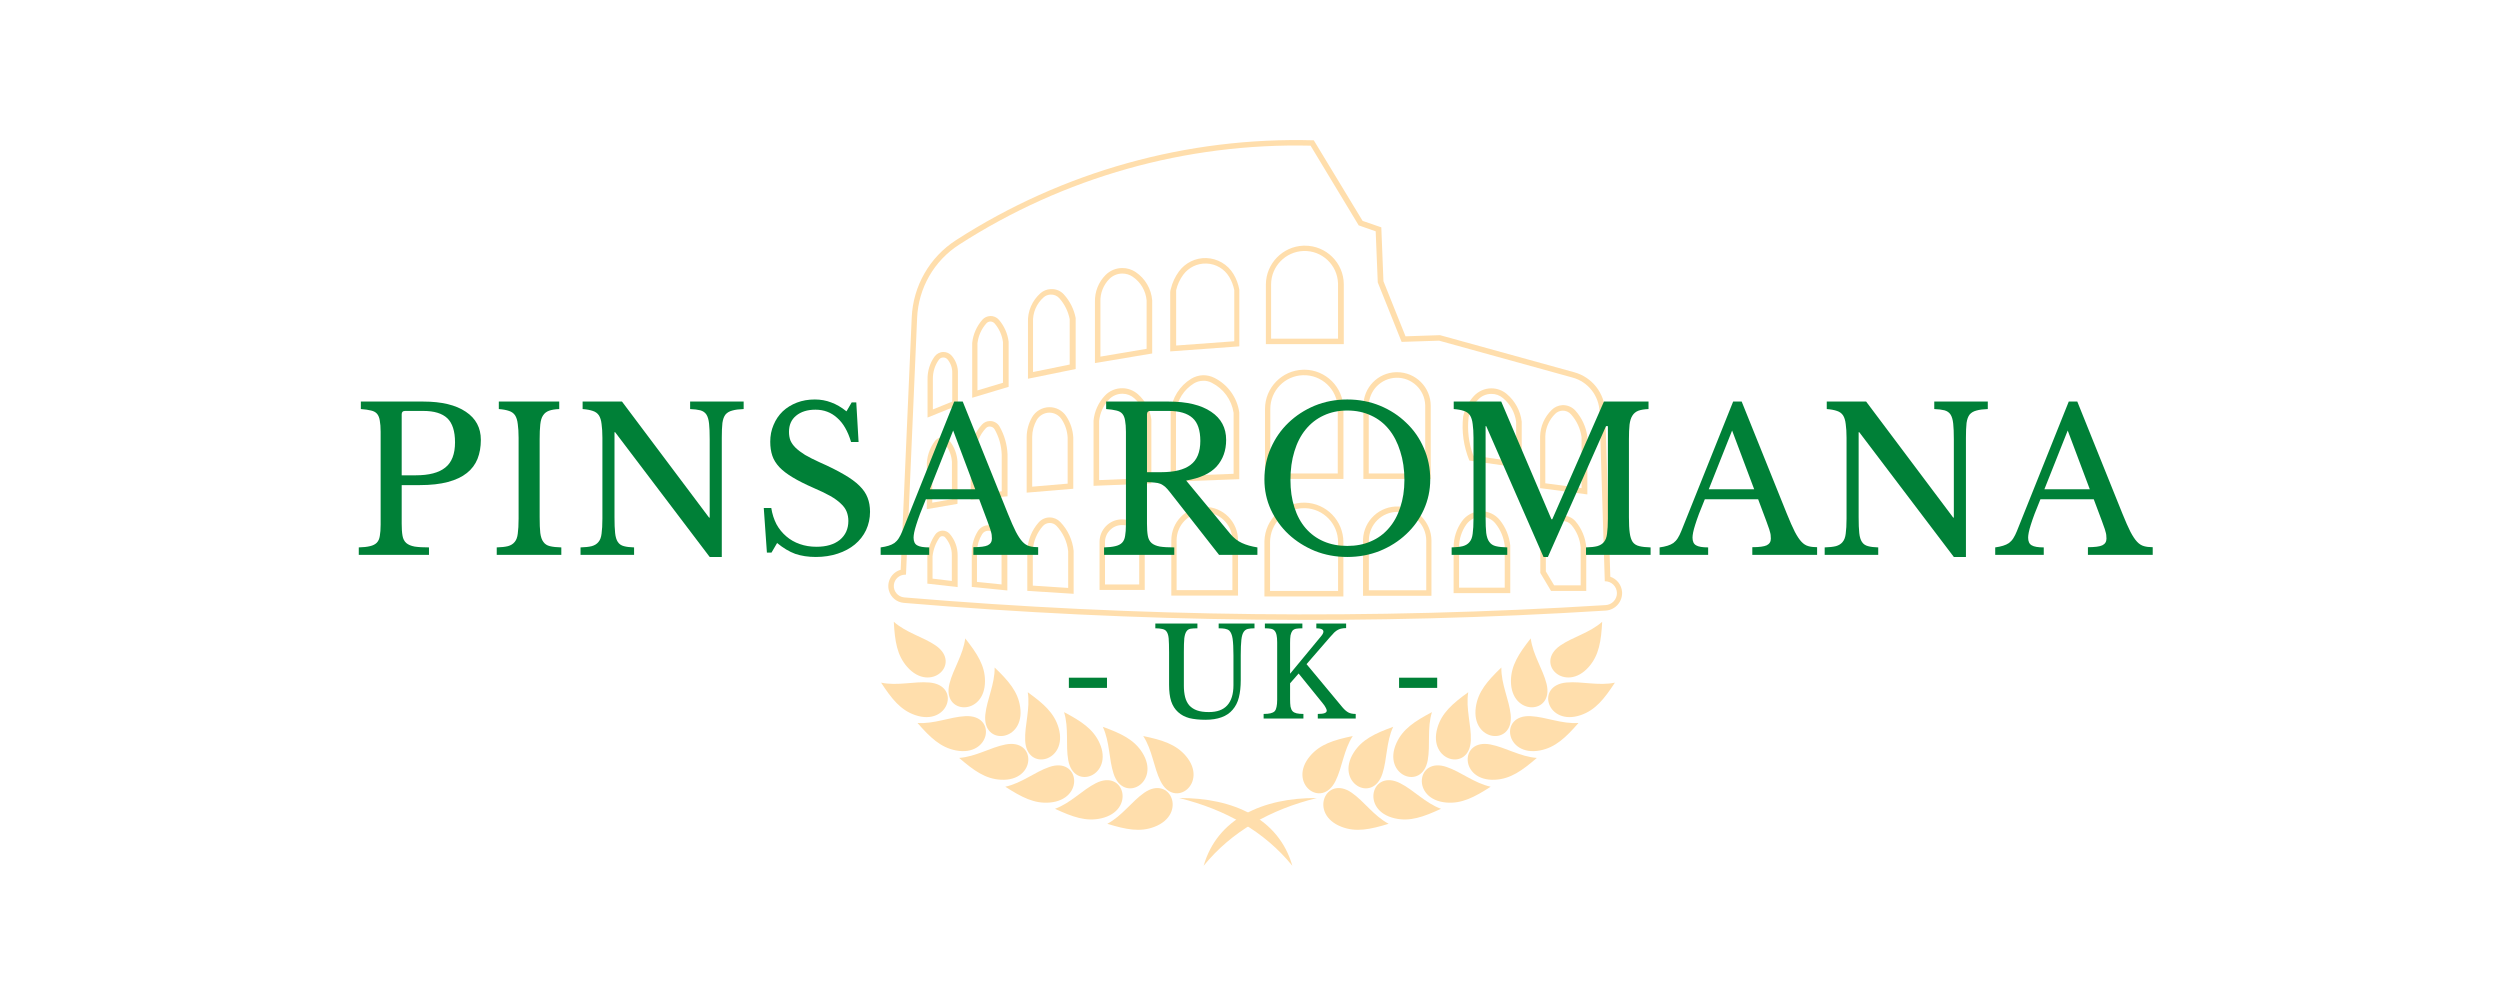 <?xml version="1.0" encoding="UTF-8"?>
<svg xmlns="http://www.w3.org/2000/svg" xmlns:xlink="http://www.w3.org/1999/xlink" width="187.5pt" height="75pt" viewBox="0 0 187.5 75" version="1.2">
<defs>
<g>
<symbol overflow="visible" id="glyph0-0">
<path style="stroke:none;" d="M 1.938 -14.484 L 9.344 -14.484 L 9.344 3.891 L 1.938 3.891 Z M 3.578 2.969 L 7.688 2.969 L 7.688 -13.609 L 3.578 -13.609 Z M 3.578 2.969 "/>
</symbol>
<symbol overflow="visible" id="glyph0-1">
<path style="stroke:none;" d="M 9.828 -8.625 C 9.828 -8.094 9.742 -7.617 9.578 -7.203 C 9.41 -6.785 9.145 -6.43 8.781 -6.141 C 8.414 -5.848 7.941 -5.625 7.359 -5.469 C 6.773 -5.312 6.066 -5.234 5.234 -5.234 L 3.891 -5.234 L 3.891 -2.344 C 3.891 -1.977 3.91 -1.676 3.953 -1.438 C 3.992 -1.207 4.086 -1.023 4.234 -0.891 C 4.379 -0.766 4.586 -0.676 4.859 -0.625 C 5.129 -0.582 5.488 -0.562 5.938 -0.562 L 5.938 0 L 0.672 0 L 0.672 -0.562 C 1.016 -0.57 1.297 -0.602 1.516 -0.656 C 1.734 -0.707 1.898 -0.789 2.016 -0.906 C 2.141 -1.031 2.219 -1.203 2.25 -1.422 C 2.289 -1.641 2.312 -1.922 2.312 -2.266 L 2.312 -9.234 C 2.312 -9.578 2.289 -9.852 2.25 -10.062 C 2.219 -10.281 2.148 -10.453 2.047 -10.578 C 1.941 -10.703 1.789 -10.785 1.594 -10.828 C 1.395 -10.879 1.141 -10.914 0.828 -10.938 L 0.828 -11.5 L 5.516 -11.5 C 6.891 -11.5 7.953 -11.242 8.703 -10.734 C 9.453 -10.234 9.828 -9.531 9.828 -8.625 Z M 3.891 -5.969 L 4.938 -5.969 C 5.938 -5.969 6.676 -6.16 7.156 -6.547 C 7.645 -6.93 7.891 -7.562 7.891 -8.438 C 7.891 -9.281 7.695 -9.883 7.312 -10.25 C 6.926 -10.613 6.328 -10.797 5.516 -10.797 L 4.141 -10.797 C 3.973 -10.797 3.891 -10.711 3.891 -10.547 Z M 3.891 -5.969 "/>
</symbol>
<symbol overflow="visible" id="glyph0-2">
<path style="stroke:none;" d="M 3.891 -2.828 C 3.891 -2.328 3.906 -1.93 3.938 -1.641 C 3.977 -1.348 4.055 -1.125 4.172 -0.969 C 4.285 -0.812 4.445 -0.707 4.656 -0.656 C 4.875 -0.602 5.16 -0.57 5.516 -0.562 L 5.516 0 L 0.672 0 L 0.672 -0.562 C 1.016 -0.57 1.297 -0.602 1.516 -0.656 C 1.734 -0.719 1.898 -0.82 2.016 -0.969 C 2.141 -1.113 2.219 -1.32 2.25 -1.594 C 2.289 -1.875 2.312 -2.25 2.312 -2.719 L 2.312 -8.781 C 2.312 -9.195 2.289 -9.539 2.25 -9.812 C 2.219 -10.094 2.148 -10.312 2.047 -10.469 C 1.941 -10.625 1.789 -10.734 1.594 -10.797 C 1.395 -10.867 1.141 -10.914 0.828 -10.938 L 0.828 -11.5 L 5.359 -11.5 L 5.359 -10.938 C 5.047 -10.926 4.789 -10.883 4.594 -10.812 C 4.395 -10.738 4.242 -10.617 4.141 -10.453 C 4.035 -10.297 3.969 -10.07 3.938 -9.781 C 3.906 -9.488 3.891 -9.117 3.891 -8.672 Z M 3.891 -2.828 "/>
</symbol>
<symbol overflow="visible" id="glyph0-3">
<path style="stroke:none;" d="M 10.359 0.156 L 3.266 -9.203 L 3.219 -9.203 L 3.219 -2.828 C 3.219 -2.328 3.234 -1.93 3.266 -1.641 C 3.297 -1.348 3.363 -1.125 3.469 -0.969 C 3.57 -0.812 3.723 -0.707 3.922 -0.656 C 4.117 -0.602 4.375 -0.57 4.688 -0.562 L 4.688 0 L 0.672 0 L 0.672 -0.562 C 1.016 -0.57 1.297 -0.602 1.516 -0.656 C 1.734 -0.719 1.898 -0.82 2.016 -0.969 C 2.141 -1.113 2.219 -1.32 2.25 -1.594 C 2.289 -1.875 2.312 -2.25 2.312 -2.719 L 2.312 -8.781 C 2.312 -9.195 2.289 -9.539 2.25 -9.812 C 2.219 -10.094 2.148 -10.312 2.047 -10.469 C 1.941 -10.625 1.789 -10.734 1.594 -10.797 C 1.395 -10.867 1.141 -10.914 0.828 -10.938 L 0.828 -11.5 L 3.781 -11.5 L 10.312 -2.797 L 10.359 -2.797 L 10.359 -8.672 C 10.359 -9.16 10.344 -9.551 10.312 -9.844 C 10.281 -10.145 10.211 -10.375 10.109 -10.531 C 10.004 -10.688 9.852 -10.789 9.656 -10.844 C 9.457 -10.895 9.203 -10.926 8.891 -10.938 L 8.891 -11.5 L 12.906 -11.5 L 12.906 -10.938 C 12.562 -10.926 12.281 -10.891 12.062 -10.828 C 11.844 -10.773 11.672 -10.676 11.547 -10.531 C 11.43 -10.383 11.352 -10.172 11.312 -9.891 C 11.281 -9.609 11.266 -9.238 11.266 -8.781 L 11.266 0.156 Z M 10.359 0.156 "/>
</symbol>
<symbol overflow="visible" id="glyph0-4">
<path style="stroke:none;" d="M 0.859 -3.516 L 1.422 -3.516 C 1.492 -3.066 1.625 -2.66 1.812 -2.297 C 2.008 -1.941 2.254 -1.641 2.547 -1.391 C 2.836 -1.141 3.176 -0.945 3.562 -0.812 C 3.945 -0.676 4.363 -0.609 4.812 -0.609 C 5.551 -0.609 6.133 -0.781 6.562 -1.125 C 6.988 -1.477 7.203 -1.953 7.203 -2.547 C 7.203 -2.797 7.16 -3.023 7.078 -3.234 C 6.992 -3.453 6.848 -3.656 6.641 -3.844 C 6.441 -4.039 6.176 -4.234 5.844 -4.422 C 5.508 -4.609 5.086 -4.812 4.578 -5.031 C 3.961 -5.301 3.445 -5.562 3.031 -5.812 C 2.613 -6.062 2.281 -6.316 2.031 -6.578 C 1.781 -6.848 1.602 -7.133 1.5 -7.438 C 1.395 -7.75 1.344 -8.098 1.344 -8.484 C 1.344 -8.941 1.426 -9.363 1.594 -9.75 C 1.758 -10.145 1.988 -10.484 2.281 -10.766 C 2.582 -11.047 2.938 -11.266 3.344 -11.422 C 3.75 -11.578 4.195 -11.656 4.688 -11.656 C 5.125 -11.656 5.531 -11.582 5.906 -11.438 C 6.289 -11.301 6.676 -11.078 7.062 -10.766 L 7.453 -11.438 L 7.797 -11.438 L 7.969 -8.469 L 7.406 -8.469 C 7.164 -9.281 6.816 -9.883 6.359 -10.281 C 5.91 -10.688 5.367 -10.891 4.734 -10.891 C 4.129 -10.891 3.645 -10.738 3.281 -10.438 C 2.926 -10.145 2.75 -9.742 2.75 -9.234 C 2.75 -8.992 2.785 -8.773 2.859 -8.578 C 2.941 -8.391 3.07 -8.207 3.25 -8.031 C 3.438 -7.852 3.672 -7.676 3.953 -7.5 C 4.242 -7.332 4.602 -7.148 5.031 -6.953 C 5.77 -6.629 6.383 -6.32 6.875 -6.031 C 7.363 -5.75 7.75 -5.469 8.031 -5.188 C 8.32 -4.906 8.523 -4.609 8.641 -4.297 C 8.766 -3.984 8.828 -3.629 8.828 -3.234 C 8.828 -2.742 8.727 -2.285 8.531 -1.859 C 8.332 -1.441 8.051 -1.082 7.688 -0.781 C 7.332 -0.488 6.906 -0.258 6.406 -0.094 C 5.906 0.07 5.359 0.156 4.766 0.156 C 4.191 0.156 3.676 0.078 3.219 -0.078 C 2.77 -0.242 2.316 -0.516 1.859 -0.891 L 1.438 -0.172 L 1.094 -0.172 Z M 0.859 -3.516 "/>
</symbol>
<symbol overflow="visible" id="glyph0-5">
<path style="stroke:none;" d="M 7.297 -4.172 L 3.297 -4.172 C 3.129 -3.766 2.984 -3.398 2.859 -3.078 C 2.742 -2.766 2.648 -2.492 2.578 -2.266 C 2.504 -2.035 2.453 -1.844 2.422 -1.688 C 2.391 -1.531 2.375 -1.398 2.375 -1.297 C 2.375 -1.016 2.461 -0.82 2.641 -0.719 C 2.816 -0.613 3.117 -0.562 3.547 -0.562 L 3.547 0 L -0.094 0 L -0.094 -0.562 C 0.133 -0.594 0.332 -0.633 0.5 -0.688 C 0.664 -0.738 0.812 -0.805 0.938 -0.891 C 1.062 -0.984 1.172 -1.102 1.266 -1.25 C 1.359 -1.395 1.445 -1.57 1.531 -1.781 L 5.422 -11.5 L 6.062 -11.5 L 9.453 -3.078 C 9.68 -2.516 9.879 -2.066 10.047 -1.734 C 10.223 -1.398 10.391 -1.148 10.547 -0.984 C 10.703 -0.816 10.875 -0.707 11.062 -0.656 C 11.25 -0.602 11.469 -0.578 11.719 -0.578 L 11.719 0 L 6.859 0 L 6.859 -0.578 C 7.379 -0.578 7.738 -0.625 7.938 -0.719 C 8.145 -0.82 8.25 -0.988 8.25 -1.219 C 8.25 -1.32 8.242 -1.414 8.234 -1.5 C 8.223 -1.582 8.203 -1.672 8.172 -1.766 C 8.148 -1.867 8.113 -1.984 8.062 -2.109 C 8.02 -2.234 7.969 -2.379 7.906 -2.547 Z M 3.594 -4.922 L 7 -4.922 L 5.344 -9.328 Z M 3.594 -4.922 "/>
</symbol>
<symbol overflow="visible" id="glyph0-6">
<path style="stroke:none;" d=""/>
</symbol>
<symbol overflow="visible" id="glyph0-7">
<path style="stroke:none;" d="M 9.828 -8.625 C 9.828 -7.82 9.586 -7.156 9.109 -6.625 C 8.629 -6.102 7.867 -5.754 6.828 -5.578 L 10.125 -1.594 C 10.395 -1.27 10.691 -1.035 11.016 -0.891 C 11.336 -0.742 11.723 -0.633 12.172 -0.562 L 12.172 0 L 9.297 0 L 5.625 -4.688 C 5.5 -4.852 5.379 -4.988 5.266 -5.094 C 5.148 -5.195 5.031 -5.273 4.906 -5.328 C 4.781 -5.379 4.633 -5.41 4.469 -5.422 C 4.312 -5.441 4.117 -5.453 3.891 -5.453 L 3.891 -2.344 C 3.891 -1.977 3.91 -1.676 3.953 -1.438 C 3.992 -1.207 4.086 -1.023 4.234 -0.891 C 4.379 -0.766 4.586 -0.676 4.859 -0.625 C 5.129 -0.582 5.488 -0.562 5.938 -0.562 L 5.938 0 L 0.672 0 L 0.672 -0.562 C 1.016 -0.57 1.297 -0.602 1.516 -0.656 C 1.734 -0.707 1.898 -0.789 2.016 -0.906 C 2.141 -1.031 2.219 -1.203 2.25 -1.422 C 2.289 -1.641 2.312 -1.922 2.312 -2.266 L 2.312 -9.234 C 2.312 -9.578 2.289 -9.852 2.25 -10.062 C 2.219 -10.281 2.148 -10.453 2.047 -10.578 C 1.941 -10.703 1.789 -10.785 1.594 -10.828 C 1.395 -10.879 1.141 -10.914 0.828 -10.938 L 0.828 -11.5 L 5.516 -11.5 C 6.891 -11.5 7.953 -11.242 8.703 -10.734 C 9.453 -10.234 9.828 -9.531 9.828 -8.625 Z M 3.891 -6.203 L 4.938 -6.203 C 5.938 -6.203 6.676 -6.383 7.156 -6.75 C 7.645 -7.113 7.891 -7.711 7.891 -8.547 C 7.891 -9.348 7.695 -9.922 7.312 -10.266 C 6.926 -10.617 6.328 -10.797 5.516 -10.797 L 4.141 -10.797 C 3.973 -10.797 3.891 -10.711 3.891 -10.547 Z M 3.891 -6.203 "/>
</symbol>
<symbol overflow="visible" id="glyph0-8">
<path style="stroke:none;" d="M 7.062 -11.656 C 7.938 -11.656 8.754 -11.5 9.516 -11.188 C 10.273 -10.875 10.93 -10.445 11.484 -9.906 C 12.047 -9.375 12.484 -8.742 12.797 -8.016 C 13.117 -7.297 13.281 -6.508 13.281 -5.656 C 13.281 -4.852 13.117 -4.098 12.797 -3.391 C 12.473 -2.68 12.031 -2.066 11.469 -1.547 C 10.914 -1.023 10.258 -0.609 9.5 -0.297 C 8.738 0.004 7.926 0.156 7.062 0.156 C 6.195 0.156 5.383 0.004 4.625 -0.297 C 3.875 -0.609 3.219 -1.023 2.656 -1.547 C 2.102 -2.066 1.66 -2.68 1.328 -3.391 C 1.004 -4.098 0.844 -4.852 0.844 -5.656 C 0.844 -6.508 1.004 -7.297 1.328 -8.016 C 1.648 -8.742 2.086 -9.375 2.641 -9.906 C 3.203 -10.445 3.859 -10.875 4.609 -11.188 C 5.367 -11.5 6.188 -11.656 7.062 -11.656 Z M 7.062 -0.672 C 7.719 -0.672 8.305 -0.785 8.828 -1.016 C 9.359 -1.242 9.805 -1.57 10.172 -2 C 10.547 -2.426 10.832 -2.945 11.031 -3.562 C 11.238 -4.176 11.344 -4.859 11.344 -5.609 C 11.344 -6.41 11.238 -7.129 11.031 -7.766 C 10.832 -8.41 10.551 -8.957 10.188 -9.406 C 9.82 -9.863 9.375 -10.211 8.844 -10.453 C 8.312 -10.703 7.719 -10.828 7.062 -10.828 C 6.406 -10.828 5.812 -10.703 5.281 -10.453 C 4.758 -10.211 4.312 -9.863 3.938 -9.406 C 3.57 -8.957 3.289 -8.41 3.094 -7.766 C 2.895 -7.129 2.797 -6.41 2.797 -5.609 C 2.797 -4.859 2.895 -4.176 3.094 -3.562 C 3.289 -2.945 3.57 -2.426 3.938 -2 C 4.312 -1.57 4.758 -1.242 5.281 -1.016 C 5.812 -0.785 6.406 -0.672 7.062 -0.672 Z M 7.062 -0.672 "/>
</symbol>
<symbol overflow="visible" id="glyph0-9">
<path style="stroke:none;" d="M 8.219 -2.672 L 12.094 -11.5 L 15.438 -11.5 L 15.438 -10.938 C 15.125 -10.926 14.867 -10.883 14.672 -10.812 C 14.484 -10.738 14.336 -10.617 14.234 -10.453 C 14.129 -10.297 14.055 -10.07 14.016 -9.781 C 13.984 -9.488 13.969 -9.117 13.969 -8.672 L 13.969 -2.828 C 13.969 -2.328 13.988 -1.93 14.031 -1.641 C 14.07 -1.348 14.145 -1.125 14.25 -0.969 C 14.363 -0.812 14.531 -0.707 14.75 -0.656 C 14.969 -0.602 15.25 -0.57 15.594 -0.562 L 15.594 0 L 10.75 0 L 10.75 -0.562 C 11.102 -0.57 11.383 -0.602 11.594 -0.656 C 11.812 -0.719 11.977 -0.82 12.094 -0.969 C 12.219 -1.113 12.297 -1.32 12.328 -1.594 C 12.367 -1.875 12.391 -2.25 12.391 -2.719 L 12.391 -9.656 L 12.25 -9.656 L 7.891 0.156 L 7.562 0.156 L 3.266 -9.656 L 3.219 -9.656 L 3.219 -2.828 C 3.219 -2.328 3.234 -1.93 3.266 -1.641 C 3.305 -1.348 3.383 -1.125 3.5 -0.969 C 3.613 -0.812 3.773 -0.707 3.984 -0.656 C 4.203 -0.602 4.488 -0.57 4.844 -0.562 L 4.844 0 L 0.672 0 L 0.672 -0.562 C 1.016 -0.57 1.297 -0.602 1.516 -0.656 C 1.734 -0.719 1.898 -0.82 2.016 -0.969 C 2.141 -1.113 2.219 -1.32 2.25 -1.594 C 2.289 -1.875 2.312 -2.25 2.312 -2.719 L 2.312 -8.781 C 2.312 -9.195 2.289 -9.539 2.25 -9.812 C 2.219 -10.094 2.148 -10.312 2.047 -10.469 C 1.941 -10.625 1.789 -10.734 1.594 -10.797 C 1.395 -10.867 1.141 -10.914 0.828 -10.938 L 0.828 -11.5 L 4.391 -11.5 L 8.156 -2.672 Z M 8.219 -2.672 "/>
</symbol>
<symbol overflow="visible" id="glyph1-0">
<path style="stroke:none;" d="M 1.203 -8.969 L 5.797 -8.969 L 5.797 2.406 L 1.203 2.406 Z M 2.219 1.844 L 4.766 1.844 L 4.766 -8.422 L 2.219 -8.422 Z M 2.219 1.844 "/>
</symbol>
<symbol overflow="visible" id="glyph1-1">
<path style="stroke:none;" d="M 0.719 -2.297 L 0.719 -3.062 L 3.578 -3.062 L 3.578 -2.297 Z M 0.719 -2.297 "/>
</symbol>
<symbol overflow="visible" id="glyph1-2">
<path style="stroke:none;" d=""/>
</symbol>
<symbol overflow="visible" id="glyph1-3">
<path style="stroke:none;" d="M 6.672 -2.875 C 6.672 -2.383 6.625 -1.953 6.531 -1.578 C 6.438 -1.211 6.281 -0.906 6.062 -0.656 C 5.852 -0.406 5.578 -0.219 5.234 -0.094 C 4.898 0.031 4.492 0.094 4.016 0.094 C 3.555 0.094 3.156 0.051 2.812 -0.031 C 2.477 -0.125 2.195 -0.273 1.969 -0.484 C 1.738 -0.691 1.566 -0.961 1.453 -1.297 C 1.348 -1.629 1.297 -2.039 1.297 -2.531 L 1.297 -4.969 C 1.297 -5.426 1.285 -5.773 1.266 -6.016 C 1.242 -6.266 1.18 -6.445 1.078 -6.562 C 1.004 -6.645 0.898 -6.695 0.766 -6.719 C 0.641 -6.75 0.473 -6.766 0.266 -6.766 L 0.266 -7.125 L 3.422 -7.125 L 3.422 -6.766 C 3.211 -6.766 3.039 -6.754 2.906 -6.734 C 2.781 -6.711 2.68 -6.648 2.609 -6.547 C 2.523 -6.43 2.469 -6.254 2.438 -6.016 C 2.414 -5.773 2.406 -5.426 2.406 -4.969 L 2.406 -2.453 C 2.406 -2.141 2.438 -1.859 2.5 -1.609 C 2.562 -1.367 2.664 -1.16 2.812 -0.984 C 2.969 -0.816 3.16 -0.691 3.391 -0.609 C 3.629 -0.523 3.926 -0.484 4.281 -0.484 C 4.895 -0.484 5.352 -0.648 5.656 -0.984 C 5.969 -1.328 6.125 -1.832 6.125 -2.5 L 6.125 -4.734 C 6.125 -5.285 6.102 -5.703 6.062 -5.984 C 6.02 -6.266 5.938 -6.469 5.812 -6.594 C 5.727 -6.664 5.617 -6.711 5.484 -6.734 C 5.359 -6.754 5.203 -6.766 5.016 -6.766 L 5.016 -7.125 L 7.703 -7.125 L 7.703 -6.766 C 7.504 -6.766 7.336 -6.75 7.203 -6.719 C 7.078 -6.688 6.977 -6.617 6.906 -6.516 C 6.812 -6.391 6.75 -6.188 6.719 -5.906 C 6.688 -5.633 6.672 -5.242 6.672 -4.734 Z M 6.672 -2.875 "/>
</symbol>
<symbol overflow="visible" id="glyph1-4">
<path style="stroke:none;" d="M 2.406 -1.469 C 2.406 -1.238 2.414 -1.047 2.438 -0.891 C 2.469 -0.742 2.52 -0.629 2.594 -0.547 C 2.664 -0.473 2.766 -0.422 2.891 -0.391 C 3.023 -0.359 3.195 -0.344 3.406 -0.344 L 3.406 0 L 0.422 0 L 0.422 -0.344 C 0.629 -0.344 0.801 -0.359 0.938 -0.391 C 1.07 -0.422 1.176 -0.473 1.25 -0.547 C 1.32 -0.629 1.367 -0.738 1.391 -0.875 C 1.422 -1.008 1.438 -1.188 1.438 -1.406 L 1.438 -5.719 C 1.438 -5.945 1.422 -6.129 1.391 -6.266 C 1.359 -6.41 1.305 -6.52 1.234 -6.594 C 1.172 -6.664 1.078 -6.711 0.953 -6.734 C 0.836 -6.754 0.691 -6.766 0.516 -6.766 L 0.516 -7.125 L 3.328 -7.125 L 3.328 -6.766 C 3.141 -6.766 2.984 -6.754 2.859 -6.734 C 2.742 -6.711 2.648 -6.66 2.578 -6.578 C 2.516 -6.492 2.469 -6.379 2.438 -6.234 C 2.414 -6.086 2.406 -5.895 2.406 -5.656 L 2.406 -3.359 L 4.719 -6.156 C 4.844 -6.301 4.906 -6.422 4.906 -6.516 C 4.906 -6.68 4.727 -6.766 4.375 -6.766 L 4.375 -7.125 L 6.609 -7.125 L 6.609 -6.781 C 6.484 -6.781 6.375 -6.77 6.281 -6.75 C 6.188 -6.738 6.094 -6.707 6 -6.656 C 5.914 -6.613 5.82 -6.547 5.719 -6.453 C 5.625 -6.359 5.516 -6.238 5.391 -6.094 L 3.641 -4.078 L 6.344 -0.828 C 6.5 -0.648 6.645 -0.523 6.781 -0.453 C 6.914 -0.379 7.098 -0.344 7.328 -0.344 L 7.328 0 L 4.484 0 L 4.484 -0.344 C 4.723 -0.344 4.895 -0.363 5 -0.406 C 5.102 -0.445 5.156 -0.508 5.156 -0.594 C 5.156 -0.645 5.129 -0.719 5.078 -0.812 C 5.035 -0.906 4.957 -1.02 4.844 -1.156 L 3.047 -3.375 L 2.406 -2.641 Z M 2.406 -1.469 "/>
</symbol>
<symbol overflow="visible" id="glyph2-0">
<path style="stroke:none;" d=""/>
</symbol>
</g>
<clipPath id="clip1">
  <path d="M 66.359 10.25 L 121.797 10.25 L 121.797 46.828 L 66.359 46.828 Z M 66.359 10.25 "/>
</clipPath>
<clipPath id="clip2">
  <path d="M 67 46.633 L 71 46.633 L 71 51 L 67 51 Z M 67 46.633 "/>
</clipPath>
<clipPath id="clip3">
  <path d="M 88 59 L 97 59 L 97 64.922 L 88 64.922 Z M 88 59 "/>
</clipPath>
<clipPath id="clip4">
  <path d="M 116 51 L 121.32 51 L 121.32 54 L 116 54 Z M 116 51 "/>
</clipPath>
<clipPath id="clip5">
  <path d="M 116 46.633 L 121 46.633 L 121 51 L 116 51 Z M 116 46.633 "/>
</clipPath>
<clipPath id="clip6">
  <path d="M 90 59 L 99 59 L 99 64.922 L 90 64.922 Z M 90 59 "/>
</clipPath>
</defs>
<g id="surface1">
<path style=" stroke:none;fill-rule:nonzero;fill:rgb(100%,87.059%,67.45%);fill-opacity:1;" d="M 84.109 39.379 C 84.82 39.348 85.414 39.902 85.441 40.609 C 85.441 40.625 85.441 40.637 85.441 40.648 L 85.441 43.836 L 82.875 43.836 L 82.875 40.648 C 82.879 39.965 83.426 39.402 84.109 39.379 Z M 84.109 38.953 C 83.191 38.977 82.465 39.73 82.465 40.648 L 82.465 44.246 L 85.855 44.246 L 85.855 40.648 C 85.855 39.711 85.098 38.953 84.16 38.953 C 84.145 38.953 84.125 38.953 84.109 38.953 "/>
<g clip-path="url(#clip1)" clip-rule="nonzero">
<path style=" stroke:none;fill-rule:nonzero;fill:rgb(100%,87.059%,67.45%);fill-opacity:1;" d="M 98.293 10.926 L 101.902 16.902 L 103.176 17.348 L 103.332 21.18 L 105.121 25.641 L 107.934 25.551 L 117.949 28.32 C 119.109 28.637 119.926 29.68 119.965 30.883 L 120.359 43.594 C 120.852 43.586 121.258 43.977 121.27 44.473 C 121.277 44.961 120.891 45.363 120.41 45.383 C 102.883 46.477 85.305 46.281 67.812 44.805 C 67.344 44.762 66.996 44.344 67.039 43.875 C 67.078 43.438 67.445 43.105 67.879 43.102 L 67.949 43.102 L 68.785 23.832 C 68.883 21.602 70.055 19.559 71.93 18.352 C 79.781 13.293 88.961 10.707 98.293 10.926 Z M 98.535 10.523 C 89.039 10.254 79.695 12.859 71.711 18.004 C 69.723 19.281 68.48 21.449 68.379 23.812 L 67.551 42.734 C 66.879 42.922 66.484 43.621 66.668 44.289 C 66.809 44.801 67.254 45.168 67.777 45.215 C 85.293 46.699 102.891 46.891 120.438 45.793 C 121.156 45.742 121.699 45.121 121.656 44.402 C 121.621 43.879 121.273 43.426 120.773 43.254 L 120.391 30.867 C 120.344 29.484 119.406 28.289 118.078 27.922 L 108 25.137 L 105.414 25.223 L 103.758 21.09 L 103.598 17.051 L 102.195 16.566 L 98.535 10.523 "/>
</g>
<path style=" stroke:none;fill-rule:nonzero;fill:rgb(100%,87.059%,67.45%);fill-opacity:1;" d="M 117.168 30.801 C 117.418 30.785 117.664 30.887 117.828 31.078 C 118.254 31.555 118.527 32.145 118.617 32.777 L 118.617 36.609 L 115.898 36.246 L 115.898 32.73 C 115.914 32.09 116.184 31.484 116.641 31.035 C 116.781 30.898 116.969 30.812 117.168 30.801 Z M 117.168 30.387 C 116.871 30.406 116.586 30.531 116.379 30.742 C 115.84 31.266 115.527 31.973 115.508 32.727 L 115.508 36.609 L 119.051 37.082 L 119.051 32.746 C 118.957 32.023 118.645 31.348 118.16 30.801 C 117.906 30.52 117.547 30.367 117.168 30.387 "/>
<path style=" stroke:none;fill-rule:nonzero;fill:rgb(100%,87.059%,67.45%);fill-opacity:1;" d="M 90.48 19.766 C 91.18 19.785 91.824 20.16 92.188 20.762 C 92.371 21.066 92.5 21.406 92.57 21.758 L 92.57 25.594 L 88.211 25.914 L 88.211 21.922 C 88.207 21.871 88.207 21.816 88.211 21.762 C 88.309 21.34 88.492 20.945 88.746 20.602 C 89.148 20.059 89.789 19.746 90.461 19.766 Z M 90.48 19.355 C 89.672 19.328 88.902 19.703 88.422 20.355 C 88.133 20.75 87.926 21.195 87.812 21.668 C 87.785 21.746 87.77 21.836 87.766 21.918 L 87.766 26.355 L 92.949 25.977 L 92.949 21.719 C 92.871 21.305 92.727 20.91 92.508 20.547 C 92.074 19.828 91.305 19.379 90.461 19.355 L 90.48 19.355 "/>
<path style=" stroke:none;fill-rule:nonzero;fill:rgb(100%,87.059%,67.45%);fill-opacity:1;" d="M 84.168 20.516 C 84.441 20.516 84.715 20.594 84.945 20.75 C 85.547 21.156 85.938 21.816 85.996 22.539 L 85.996 26.16 L 82.531 26.746 L 82.531 22.637 C 82.508 21.996 82.754 21.371 83.207 20.914 C 83.465 20.66 83.809 20.52 84.168 20.516 Z M 84.168 20.102 C 83.699 20.102 83.25 20.293 82.918 20.625 C 82.387 21.16 82.098 21.891 82.121 22.648 L 82.121 27.23 L 86.414 26.512 L 86.414 22.523 C 86.344 21.668 85.891 20.887 85.176 20.406 C 84.879 20.207 84.527 20.098 84.168 20.102 "/>
<path style=" stroke:none;fill-rule:nonzero;fill:rgb(100%,87.059%,67.45%);fill-opacity:1;" d="M 117.203 39.082 C 117.453 39.074 117.695 39.184 117.859 39.379 C 118.258 39.852 118.496 40.434 118.551 41.055 L 118.551 43.902 L 116.562 43.902 L 115.938 42.855 L 115.938 40.812 C 116 40.25 116.254 39.719 116.66 39.324 C 116.809 39.176 117.004 39.09 117.215 39.082 Z M 117.203 38.672 C 116.891 38.684 116.594 38.809 116.371 39.031 C 115.895 39.5 115.598 40.121 115.523 40.785 L 115.523 42.969 L 116.328 44.32 L 118.969 44.32 L 118.969 41.035 C 118.91 40.328 118.629 39.652 118.172 39.109 C 117.926 38.82 117.566 38.656 117.188 38.672 L 117.203 38.672 "/>
<path style=" stroke:none;fill-rule:nonzero;fill:rgb(100%,87.059%,67.45%);fill-opacity:1;" d="M 111.09 38.758 C 111.512 38.75 111.906 38.941 112.164 39.27 C 112.551 39.75 112.785 40.328 112.855 40.934 L 112.855 44.074 L 109.43 44.074 L 109.43 41.066 C 109.426 40.438 109.621 39.832 109.98 39.328 C 110.242 38.973 110.652 38.758 111.09 38.758 Z M 111.09 38.344 C 110.52 38.344 109.98 38.625 109.648 39.09 C 109.238 39.66 109.016 40.355 109.02 41.066 L 109.02 44.484 L 113.27 44.484 L 113.27 40.914 C 113.195 40.219 112.93 39.559 112.492 39.012 C 112.152 38.586 111.633 38.34 111.09 38.344 "/>
<path style=" stroke:none;fill-rule:nonzero;fill:rgb(100%,87.059%,67.45%);fill-opacity:1;" d="M 104.891 38.391 C 106.043 38.434 106.957 39.379 106.969 40.531 L 106.969 44.27 L 102.664 44.27 L 102.664 40.531 C 102.668 39.34 103.641 38.379 104.828 38.391 C 104.848 38.391 104.871 38.391 104.891 38.391 Z M 104.891 37.988 C 103.48 37.934 102.285 39.035 102.227 40.453 C 102.227 40.477 102.227 40.508 102.227 40.531 L 102.227 44.684 L 107.359 44.684 L 107.359 40.531 C 107.344 39.164 106.258 38.043 104.891 37.988 "/>
<path style=" stroke:none;fill-rule:nonzero;fill:rgb(100%,87.059%,67.45%);fill-opacity:1;" d="M 97.879 38.113 C 99.258 38.152 100.355 39.285 100.355 40.664 L 100.355 44.32 L 95.254 44.32 L 95.254 40.664 C 95.254 39.254 96.398 38.109 97.805 38.113 C 97.832 38.113 97.855 38.113 97.879 38.113 Z M 97.879 37.699 C 96.242 37.656 94.879 38.941 94.832 40.582 C 94.832 40.609 94.832 40.637 94.832 40.664 L 94.832 44.734 L 100.754 44.734 L 100.754 40.664 C 100.754 39.059 99.48 37.746 97.879 37.699 "/>
<path style=" stroke:none;fill-rule:nonzero;fill:rgb(100%,87.059%,67.45%);fill-opacity:1;" d="M 90.277 38.43 C 91.434 38.395 92.398 39.305 92.43 40.465 C 92.43 40.484 92.43 40.504 92.43 40.523 L 92.43 44.258 L 88.246 44.258 L 88.246 40.523 C 88.246 39.387 89.148 38.461 90.277 38.43 Z M 90.277 38.016 C 88.922 38.055 87.848 39.168 87.848 40.523 L 87.848 44.668 L 92.852 44.668 L 92.852 40.523 C 92.852 39.137 91.734 38.016 90.352 38.016 C 90.324 38.016 90.301 38.016 90.277 38.016 "/>
<path style=" stroke:none;fill-rule:nonzero;fill:rgb(100%,87.059%,67.45%);fill-opacity:1;" d="M 78.73 39.223 C 78.918 39.223 79.094 39.293 79.227 39.43 C 79.723 39.949 80.035 40.621 80.113 41.336 L 80.113 44.094 L 77.461 43.922 L 77.461 41.297 C 77.496 40.609 77.766 39.961 78.219 39.449 C 78.352 39.305 78.535 39.223 78.73 39.223 Z M 78.73 38.809 C 78.418 38.805 78.117 38.941 77.906 39.176 C 77.387 39.758 77.086 40.504 77.047 41.285 L 77.047 44.316 L 80.523 44.535 L 80.523 41.316 C 80.441 40.504 80.086 39.734 79.52 39.148 C 79.312 38.934 79.031 38.809 78.73 38.809 "/>
<path style=" stroke:none;fill-rule:nonzero;fill:rgb(100%,87.059%,67.45%);fill-opacity:1;" d="M 74.098 39.805 C 74.285 39.793 74.465 39.883 74.574 40.031 C 74.922 40.512 75.105 41.09 75.117 41.684 L 75.117 43.832 L 73.273 43.645 L 73.273 41.336 C 73.289 40.883 73.426 40.445 73.66 40.062 C 73.754 39.91 73.918 39.812 74.098 39.805 Z M 74.098 39.391 C 73.785 39.406 73.5 39.578 73.332 39.848 C 73.059 40.293 72.902 40.801 72.883 41.324 L 72.883 44.02 L 75.551 44.285 L 75.551 41.684 C 75.539 41.004 75.324 40.34 74.93 39.793 C 74.738 39.523 74.426 39.371 74.098 39.391 "/>
<path style=" stroke:none;fill-rule:nonzero;fill:rgb(100%,87.059%,67.45%);fill-opacity:1;" d="M 70.664 40.215 C 70.746 40.211 70.832 40.238 70.883 40.301 C 71.211 40.676 71.395 41.148 71.387 41.645 L 71.387 43.57 L 69.941 43.398 L 69.941 41.723 C 69.996 41.223 70.172 40.742 70.453 40.332 C 70.504 40.258 70.578 40.219 70.66 40.211 Z M 70.664 39.797 C 70.449 39.812 70.254 39.922 70.137 40.098 C 69.809 40.578 69.609 41.125 69.551 41.703 L 69.551 43.773 L 71.824 44.031 L 71.824 41.645 C 71.824 41.051 71.609 40.473 71.219 40.027 C 71.074 39.871 70.875 39.789 70.664 39.797 "/>
<path style=" stroke:none;fill-rule:nonzero;fill:rgb(100%,87.059%,67.45%);fill-opacity:1;" d="M 111.844 29.543 C 112.164 29.535 112.48 29.648 112.727 29.859 C 113.27 30.309 113.621 30.945 113.711 31.645 L 113.711 34.633 L 110.496 34.172 C 110.156 33.25 110.035 32.273 110.145 31.297 C 110.262 30.805 110.504 30.348 110.852 29.977 C 111.105 29.699 111.469 29.543 111.844 29.543 Z M 111.844 29.125 C 111.352 29.129 110.887 29.336 110.547 29.695 C 110.148 30.125 109.871 30.652 109.738 31.23 C 109.609 32.355 109.773 33.496 110.203 34.543 L 114.129 35.105 L 114.129 31.621 C 114.031 30.809 113.625 30.066 113 29.543 C 112.676 29.273 112.27 29.125 111.848 29.125 L 111.844 29.125 "/>
<path style=" stroke:none;fill-rule:nonzero;fill:rgb(100%,87.059%,67.45%);fill-opacity:1;" d="M 104.703 28.332 C 105.871 28.293 106.852 29.215 106.891 30.383 C 106.891 30.402 106.891 30.422 106.891 30.441 L 106.891 35.508 L 102.656 35.508 L 102.656 30.441 C 102.664 29.301 103.566 28.371 104.703 28.332 Z M 104.703 27.914 C 103.336 27.953 102.254 29.07 102.254 30.441 L 102.254 35.918 L 107.305 35.918 L 107.305 30.441 C 107.305 29.043 106.176 27.914 104.777 27.914 C 104.754 27.914 104.73 27.914 104.703 27.914 "/>
<path style=" stroke:none;fill-rule:nonzero;fill:rgb(100%,87.059%,67.45%);fill-opacity:1;" d="M 97.727 28.141 C 99.125 28.098 100.293 29.199 100.332 30.598 C 100.332 30.625 100.332 30.648 100.332 30.672 L 100.332 35.508 L 95.273 35.508 L 95.273 30.672 C 95.273 29.301 96.359 28.18 97.727 28.141 Z M 97.727 27.73 C 96.141 27.777 94.875 29.082 94.875 30.672 L 94.875 35.918 L 100.758 35.918 L 100.758 30.672 C 100.758 29.047 99.438 27.727 97.812 27.727 C 97.785 27.727 97.758 27.727 97.727 27.73 "/>
<path style=" stroke:none;fill-rule:nonzero;fill:rgb(100%,87.059%,67.45%);fill-opacity:1;" d="M 90.227 28.559 C 90.457 28.547 90.684 28.602 90.887 28.711 C 91.762 29.152 92.371 29.988 92.52 30.961 L 92.52 35.535 L 88.199 35.699 L 88.199 30.871 C 88.297 29.996 88.793 29.219 89.539 28.758 C 89.746 28.633 89.984 28.562 90.227 28.559 Z M 90.227 28.141 C 89.91 28.152 89.602 28.246 89.332 28.41 C 88.473 28.941 87.906 29.84 87.801 30.848 L 87.801 36.129 L 92.945 35.938 L 92.945 30.93 C 92.785 29.816 92.09 28.848 91.09 28.344 C 90.82 28.207 90.527 28.137 90.227 28.141 "/>
<path style=" stroke:none;fill-rule:nonzero;fill:rgb(100%,87.059%,67.45%);fill-opacity:1;" d="M 84.203 29.531 C 84.527 29.535 84.84 29.66 85.078 29.875 C 85.551 30.297 85.859 30.863 85.953 31.488 L 85.953 35.863 L 82.434 36.008 L 82.434 31.566 C 82.5 30.973 82.754 30.414 83.164 29.973 C 83.426 29.684 83.809 29.523 84.203 29.531 Z M 84.203 29.117 C 83.691 29.105 83.195 29.312 82.852 29.688 C 82.375 30.203 82.082 30.852 82.016 31.547 L 82.016 36.438 L 86.352 36.262 L 86.352 31.461 C 86.254 30.727 85.895 30.055 85.344 29.566 C 85.023 29.289 84.625 29.125 84.203 29.117 "/>
<path style=" stroke:none;fill-rule:nonzero;fill:rgb(100%,87.059%,67.45%);fill-opacity:1;" d="M 78.691 30.949 C 79.062 30.945 79.414 31.133 79.621 31.445 C 79.895 31.855 80.051 32.336 80.074 32.832 L 80.074 36.273 L 77.414 36.5 L 77.414 32.762 C 77.418 32.32 77.535 31.891 77.75 31.504 C 77.945 31.168 78.301 30.957 78.688 30.949 Z M 78.691 30.539 C 78.156 30.547 77.66 30.84 77.398 31.305 C 77.145 31.75 77.008 32.246 77 32.762 L 77 36.949 L 80.496 36.656 L 80.496 32.816 C 80.465 32.246 80.285 31.695 79.969 31.219 C 79.688 30.789 79.207 30.531 78.688 30.539 L 78.691 30.539 "/>
<path style=" stroke:none;fill-rule:nonzero;fill:rgb(100%,87.059%,67.45%);fill-opacity:1;" d="M 74.211 31.988 C 74.367 31.984 74.516 32.062 74.594 32.195 C 74.922 32.77 75.105 33.422 75.129 34.086 L 75.129 36.848 L 73.195 37.023 L 73.195 33.98 C 73.195 33.289 73.461 32.625 73.934 32.121 C 74.008 32.043 74.105 31.992 74.211 31.988 Z M 74.211 31.578 C 74 31.586 73.801 31.68 73.656 31.836 C 73.109 32.418 72.805 33.184 72.805 33.98 L 72.805 37.473 L 75.566 37.223 L 75.566 34.082 C 75.535 33.348 75.332 32.629 74.969 31.992 C 74.812 31.723 74.523 31.562 74.211 31.578 "/>
<path style=" stroke:none;fill-rule:nonzero;fill:rgb(100%,87.059%,67.45%);fill-opacity:1;" d="M 70.668 33.211 C 70.754 33.211 70.832 33.25 70.879 33.316 C 71.188 33.691 71.363 34.156 71.395 34.641 L 71.395 37.441 L 69.918 37.699 L 69.918 34.969 C 69.902 34.371 70.09 33.789 70.449 33.32 C 70.504 33.25 70.582 33.211 70.664 33.211 Z M 70.668 32.797 C 70.453 32.801 70.258 32.898 70.129 33.066 C 69.711 33.613 69.492 34.285 69.512 34.973 L 69.512 38.188 L 71.812 37.789 L 71.812 34.625 C 71.777 34.047 71.57 33.5 71.207 33.051 C 71.074 32.891 70.879 32.793 70.668 32.797 "/>
<path style=" stroke:none;fill-rule:nonzero;fill:rgb(100%,87.059%,67.45%);fill-opacity:1;" d="M 97.758 18.824 C 99.145 18.777 100.305 19.863 100.352 21.254 C 100.352 21.277 100.352 21.301 100.352 21.324 L 100.352 25.398 L 95.332 25.398 L 95.332 21.324 C 95.34 19.977 96.414 18.875 97.758 18.824 Z M 97.758 18.426 C 96.199 18.484 94.957 19.762 94.941 21.324 L 94.941 25.809 L 100.785 25.809 L 100.785 21.324 C 100.777 19.711 99.457 18.41 97.844 18.426 C 97.816 18.426 97.785 18.426 97.758 18.426 "/>
<path style=" stroke:none;fill-rule:nonzero;fill:rgb(100%,87.059%,67.45%);fill-opacity:1;" d="M 78.789 22.094 C 79.039 22.078 79.285 22.184 79.449 22.367 C 79.844 22.809 80.113 23.352 80.227 23.934 C 80.23 23.977 80.23 24.016 80.227 24.062 L 80.227 27.34 L 77.477 27.902 L 77.477 24.18 C 77.441 23.461 77.738 22.766 78.281 22.293 C 78.418 22.172 78.594 22.105 78.777 22.094 Z M 78.789 21.684 C 78.516 21.699 78.258 21.801 78.047 21.98 C 77.414 22.535 77.059 23.348 77.098 24.188 L 77.098 28.406 L 80.676 27.676 L 80.676 24.062 C 80.68 23.992 80.68 23.926 80.676 23.855 C 80.551 23.199 80.246 22.59 79.801 22.094 C 79.551 21.809 79.188 21.66 78.809 21.684 L 78.789 21.684 "/>
<path style=" stroke:none;fill-rule:nonzero;fill:rgb(100%,87.059%,67.45%);fill-opacity:1;" d="M 74.266 24.113 C 74.387 24.109 74.512 24.164 74.598 24.258 C 74.934 24.652 75.156 25.137 75.223 25.656 L 75.223 28.707 L 73.309 29.281 L 73.309 25.75 C 73.375 25.191 73.605 24.672 73.973 24.258 C 74.051 24.168 74.152 24.121 74.27 24.113 Z M 74.266 23.703 C 74.039 23.711 73.824 23.812 73.68 23.977 C 73.25 24.469 72.98 25.074 72.914 25.727 L 72.914 29.832 L 75.648 29.012 L 75.648 25.629 C 75.57 25.02 75.32 24.453 74.922 23.988 C 74.758 23.797 74.516 23.691 74.266 23.699 L 74.266 23.703 "/>
<path style=" stroke:none;fill-rule:nonzero;fill:rgb(100%,87.059%,67.45%);fill-opacity:1;" d="M 70.738 26.812 C 70.859 26.805 70.98 26.859 71.066 26.957 C 71.305 27.246 71.434 27.613 71.418 27.992 L 71.418 30.121 L 69.965 30.707 L 69.965 28.418 C 69.961 27.902 70.113 27.402 70.41 26.988 C 70.484 26.879 70.605 26.812 70.734 26.812 Z M 70.738 26.398 C 70.48 26.406 70.238 26.539 70.09 26.746 C 69.742 27.23 69.562 27.82 69.566 28.418 L 69.566 31.316 L 71.844 30.395 L 71.844 28 C 71.863 27.52 71.695 27.055 71.387 26.688 C 71.227 26.5 70.988 26.391 70.734 26.398 L 70.738 26.398 "/>
<path style=" stroke:none;fill-rule:evenodd;fill:rgb(100%,87.059%,67.45%);fill-opacity:1;" d="M 66.082 51.199 C 66.879 52.418 67.543 53.258 68.641 53.633 C 71.156 54.496 72.094 51.395 69.707 51.188 C 68.555 51.086 67.324 51.457 66.082 51.199 Z M 66.082 51.199 "/>
<path style=" stroke:none;fill-rule:evenodd;fill:rgb(100%,87.059%,67.45%);fill-opacity:1;" d="M 72.391 47.879 C 73.293 49.023 73.875 49.922 73.875 51.078 C 73.883 53.73 70.633 53.609 71.207 51.289 C 71.484 50.172 72.234 49.129 72.391 47.879 Z M 72.391 47.879 "/>
<g clip-path="url(#clip2)" clip-rule="nonzero">
<path style=" stroke:none;fill-rule:evenodd;fill:rgb(100%,87.059%,67.45%);fill-opacity:1;" d="M 67.035 46.633 C 67.113 48.086 67.273 49.145 68.039 50.016 C 69.789 52.012 72.148 49.785 70.184 48.418 C 69.234 47.762 67.98 47.473 67.035 46.633 Z M 67.035 46.633 "/>
</g>
<path style=" stroke:none;fill-rule:evenodd;fill:rgb(100%,87.059%,67.45%);fill-opacity:1;" d="M 68.812 54.223 C 69.77 55.32 70.547 56.059 71.688 56.281 C 74.297 56.789 74.793 53.586 72.398 53.711 C 71.242 53.77 70.074 54.309 68.812 54.223 Z M 68.812 54.223 "/>
<path style=" stroke:none;fill-rule:evenodd;fill:rgb(100%,87.059%,67.45%);fill-opacity:1;" d="M 74.598 50.062 C 75.648 51.07 76.348 51.879 76.512 53.027 C 76.891 55.648 73.656 55.98 73.898 53.602 C 74.016 52.457 74.617 51.324 74.598 50.062 Z M 74.598 50.062 "/>
<path style=" stroke:none;fill-rule:evenodd;fill:rgb(100%,87.059%,67.45%);fill-opacity:1;" d="M 71.938 56.844 C 73.039 57.797 73.91 58.422 75.07 58.48 C 77.727 58.621 77.77 55.383 75.414 55.836 C 74.281 56.055 73.199 56.75 71.938 56.844 Z M 71.938 56.844 "/>
<path style=" stroke:none;fill-rule:evenodd;fill:rgb(100%,87.059%,67.45%);fill-opacity:1;" d="M 77.082 51.918 C 78.266 52.77 79.074 53.477 79.395 54.59 C 80.133 57.133 76.98 57.91 76.887 55.523 C 76.844 54.371 77.277 53.164 77.082 51.918 Z M 77.082 51.918 "/>
<path style=" stroke:none;fill-rule:evenodd;fill:rgb(100%,87.059%,67.45%);fill-opacity:1;" d="M 75.398 59.004 C 76.621 59.793 77.57 60.289 78.73 60.191 C 81.379 59.961 80.969 56.746 78.703 57.523 C 77.609 57.895 76.637 58.734 75.398 59.004 Z M 75.398 59.004 "/>
<path style=" stroke:none;fill-rule:evenodd;fill:rgb(100%,87.059%,67.45%);fill-opacity:1;" d="M 79.805 53.41 C 81.098 54.094 81.992 54.676 82.469 55.734 C 83.555 58.152 80.539 59.359 80.117 57.008 C 79.914 55.875 80.176 54.621 79.805 53.41 Z M 79.805 53.41 "/>
<path style=" stroke:none;fill-rule:evenodd;fill:rgb(100%,87.059%,67.45%);fill-opacity:1;" d="M 79.125 60.66 C 80.449 61.273 81.457 61.637 82.594 61.375 C 85.184 60.781 84.328 57.656 82.191 58.738 C 81.16 59.258 80.316 60.223 79.125 60.66 Z M 79.125 60.66 "/>
<path style=" stroke:none;fill-rule:evenodd;fill:rgb(100%,87.059%,67.45%);fill-opacity:1;" d="M 82.711 54.512 C 84.082 55.008 85.055 55.465 85.672 56.445 C 87.086 58.688 84.266 60.301 83.52 58.031 C 83.16 56.938 83.242 55.66 82.711 54.512 Z M 82.711 54.512 "/>
<path style=" stroke:none;fill-rule:evenodd;fill:rgb(100%,87.059%,67.45%);fill-opacity:1;" d="M 83.047 61.785 C 84.445 62.211 85.496 62.43 86.582 62.012 C 89.066 61.062 87.781 58.09 85.816 59.457 C 84.871 60.117 84.164 61.188 83.047 61.785 Z M 83.047 61.785 "/>
<path style=" stroke:none;fill-rule:evenodd;fill:rgb(100%,87.059%,67.45%);fill-opacity:1;" d="M 85.742 55.203 C 87.168 55.5 88.195 55.816 88.945 56.703 C 90.656 58.73 88.09 60.719 87.035 58.574 C 86.523 57.543 86.43 56.262 85.742 55.203 Z M 85.742 55.203 "/>
<g clip-path="url(#clip3)" clip-rule="nonzero">
<path style=" stroke:none;fill-rule:evenodd;fill:rgb(100%,87.059%,67.45%);fill-opacity:1;" d="M 96.926 64.934 C 94.812 62.34 91.922 60.719 88.438 59.852 C 92.492 59.828 95.906 61.387 96.926 64.934 Z M 96.926 64.934 "/>
</g>
<g clip-path="url(#clip4)" clip-rule="nonzero">
<path style=" stroke:none;fill-rule:evenodd;fill:rgb(100%,87.059%,67.45%);fill-opacity:1;" d="M 121.117 51.199 C 120.32 52.418 119.656 53.258 118.559 53.633 C 116.043 54.496 115.105 51.395 117.492 51.188 C 118.645 51.086 119.875 51.457 121.117 51.199 Z M 121.117 51.199 "/>
</g>
<path style=" stroke:none;fill-rule:evenodd;fill:rgb(100%,87.059%,67.45%);fill-opacity:1;" d="M 114.805 47.879 C 113.906 49.023 113.324 49.922 113.32 51.078 C 113.316 53.73 116.566 53.609 115.992 51.289 C 115.715 50.172 114.965 49.129 114.805 47.879 Z M 114.805 47.879 "/>
<g clip-path="url(#clip5)" clip-rule="nonzero">
<path style=" stroke:none;fill-rule:evenodd;fill:rgb(100%,87.059%,67.45%);fill-opacity:1;" d="M 120.164 46.633 C 120.086 48.086 119.926 49.145 119.16 50.016 C 117.41 52.012 115.051 49.785 117.016 48.418 C 117.965 47.762 119.219 47.473 120.164 46.633 Z M 120.164 46.633 "/>
</g>
<path style=" stroke:none;fill-rule:evenodd;fill:rgb(100%,87.059%,67.45%);fill-opacity:1;" d="M 118.387 54.223 C 117.43 55.32 116.652 56.059 115.512 56.281 C 112.902 56.789 112.406 53.586 114.801 53.711 C 115.957 53.77 117.125 54.309 118.387 54.223 Z M 118.387 54.223 "/>
<path style=" stroke:none;fill-rule:evenodd;fill:rgb(100%,87.059%,67.45%);fill-opacity:1;" d="M 112.602 50.062 C 111.551 51.07 110.852 51.879 110.688 53.027 C 110.309 55.648 113.543 55.98 113.301 53.602 C 113.184 52.457 112.582 51.324 112.602 50.062 Z M 112.602 50.062 "/>
<path style=" stroke:none;fill-rule:evenodd;fill:rgb(100%,87.059%,67.45%);fill-opacity:1;" d="M 115.262 56.844 C 114.16 57.797 113.289 58.422 112.129 58.48 C 109.473 58.621 109.43 55.383 111.785 55.836 C 112.918 56.055 114 56.75 115.262 56.844 Z M 115.262 56.844 "/>
<path style=" stroke:none;fill-rule:evenodd;fill:rgb(100%,87.059%,67.45%);fill-opacity:1;" d="M 110.117 51.918 C 108.934 52.77 108.125 53.477 107.805 54.59 C 107.066 57.133 110.219 57.91 110.312 55.523 C 110.355 54.371 109.922 53.164 110.117 51.918 Z M 110.117 51.918 "/>
<path style=" stroke:none;fill-rule:evenodd;fill:rgb(100%,87.059%,67.45%);fill-opacity:1;" d="M 111.801 59.004 C 110.578 59.793 109.629 60.289 108.469 60.191 C 105.82 59.961 106.23 56.746 108.496 57.523 C 109.59 57.895 110.562 58.734 111.801 59.004 Z M 111.801 59.004 "/>
<path style=" stroke:none;fill-rule:evenodd;fill:rgb(100%,87.059%,67.45%);fill-opacity:1;" d="M 107.395 53.41 C 106.102 54.094 105.207 54.676 104.73 55.734 C 103.645 58.152 106.66 59.359 107.082 57.008 C 107.285 55.875 107.023 54.621 107.395 53.41 Z M 107.395 53.41 "/>
<path style=" stroke:none;fill-rule:evenodd;fill:rgb(100%,87.059%,67.45%);fill-opacity:1;" d="M 108.074 60.66 C 106.75 61.273 105.738 61.637 104.605 61.375 C 102.016 60.781 102.871 57.656 105.008 58.738 C 106.039 59.258 106.887 60.223 108.074 60.66 Z M 108.074 60.66 "/>
<path style=" stroke:none;fill-rule:evenodd;fill:rgb(100%,87.059%,67.45%);fill-opacity:1;" d="M 104.488 54.512 C 103.117 55.008 102.145 55.465 101.527 56.445 C 100.113 58.688 102.934 60.301 103.68 58.031 C 104.039 56.938 103.957 55.66 104.488 54.512 Z M 104.488 54.512 "/>
<path style=" stroke:none;fill-rule:evenodd;fill:rgb(100%,87.059%,67.45%);fill-opacity:1;" d="M 104.148 61.785 C 102.754 62.211 101.703 62.43 100.617 62.012 C 98.137 61.062 99.418 58.09 101.383 59.457 C 102.328 60.117 103.031 61.188 104.148 61.785 Z M 104.148 61.785 "/>
<path style=" stroke:none;fill-rule:evenodd;fill:rgb(100%,87.059%,67.45%);fill-opacity:1;" d="M 101.457 55.203 C 100.031 55.5 99.004 55.816 98.254 56.703 C 96.543 58.73 99.109 60.719 100.164 58.574 C 100.676 57.543 100.77 56.262 101.457 55.203 Z M 101.457 55.203 "/>
<g clip-path="url(#clip6)" clip-rule="nonzero">
<path style=" stroke:none;fill-rule:evenodd;fill:rgb(100%,87.059%,67.45%);fill-opacity:1;" d="M 90.273 64.934 C 92.387 62.34 95.277 60.719 98.762 59.852 C 94.707 59.828 91.293 61.387 90.273 64.934 Z M 90.273 64.934 "/>
</g>
<g style="fill:rgb(0%,50.2%,21.57%);fill-opacity:1;">
  <use xlink:href="#glyph0-1" x="26.236" y="41.617"/>
</g>
<g style="fill:rgb(0%,50.2%,21.57%);fill-opacity:1;">
  <use xlink:href="#glyph0-2" x="36.583" y="41.617"/>
</g>
<g style="fill:rgb(0%,50.2%,21.57%);fill-opacity:1;">
  <use xlink:href="#glyph0-3" x="42.868" y="41.617"/>
</g>
<g style="fill:rgb(0%,50.2%,21.57%);fill-opacity:1;">
  <use xlink:href="#glyph0-4" x="56.424" y="41.617"/>
</g>
<g style="fill:rgb(0%,50.2%,21.57%);fill-opacity:1;">
  <use xlink:href="#glyph0-5" x="66.143" y="41.617"/>
</g>
<g style="fill:rgb(0%,50.2%,21.57%);fill-opacity:1;">
  <use xlink:href="#glyph0-6" x="77.759" y="41.617"/>
</g>
<g style="fill:rgb(0%,50.2%,21.57%);fill-opacity:1;">
  <use xlink:href="#glyph0-7" x="82.133" y="41.617"/>
</g>
<g style="fill:rgb(0%,50.2%,21.57%);fill-opacity:1;">
  <use xlink:href="#glyph0-8" x="93.987" y="41.617"/>
</g>
<g style="fill:rgb(0%,50.2%,21.57%);fill-opacity:1;">
  <use xlink:href="#glyph0-9" x="108.201" y="41.617"/>
</g>
<g style="fill:rgb(0%,50.2%,21.57%);fill-opacity:1;">
  <use xlink:href="#glyph0-5" x="124.564" y="41.617"/>
</g>
<g style="fill:rgb(0%,50.2%,21.57%);fill-opacity:1;">
  <use xlink:href="#glyph0-3" x="136.179" y="41.617"/>
</g>
<g style="fill:rgb(0%,50.2%,21.57%);fill-opacity:1;">
  <use xlink:href="#glyph0-5" x="149.735" y="41.617"/>
</g>
<g style="fill:rgb(0%,50.2%,21.57%);fill-opacity:1;">
  <use xlink:href="#glyph1-1" x="79.446" y="53.889"/>
</g>
<g style="fill:rgb(0%,50.2%,21.57%);fill-opacity:1;">
  <use xlink:href="#glyph1-2" x="83.729" y="53.889"/>
</g>
<g style="fill:rgb(0%,50.2%,21.57%);fill-opacity:1;">
  <use xlink:href="#glyph1-3" x="86.384" y="53.889"/>
</g>
<g style="fill:rgb(0%,50.2%,21.57%);fill-opacity:1;">
  <use xlink:href="#glyph1-4" x="94.35" y="53.889"/>
</g>
<g style="fill:rgb(0%,50.2%,21.57%);fill-opacity:1;">
  <use xlink:href="#glyph1-2" x="101.556" y="53.889"/>
</g>
<g style="fill:rgb(0%,50.2%,21.57%);fill-opacity:1;">
  <use xlink:href="#glyph1-1" x="104.211" y="53.889"/>
</g>
<g style="fill:rgb(0%,0%,0%);fill-opacity:1;">
  <use xlink:href="#glyph2-0" x="93.75" y="48.783"/>
</g>
</g>
</svg>
